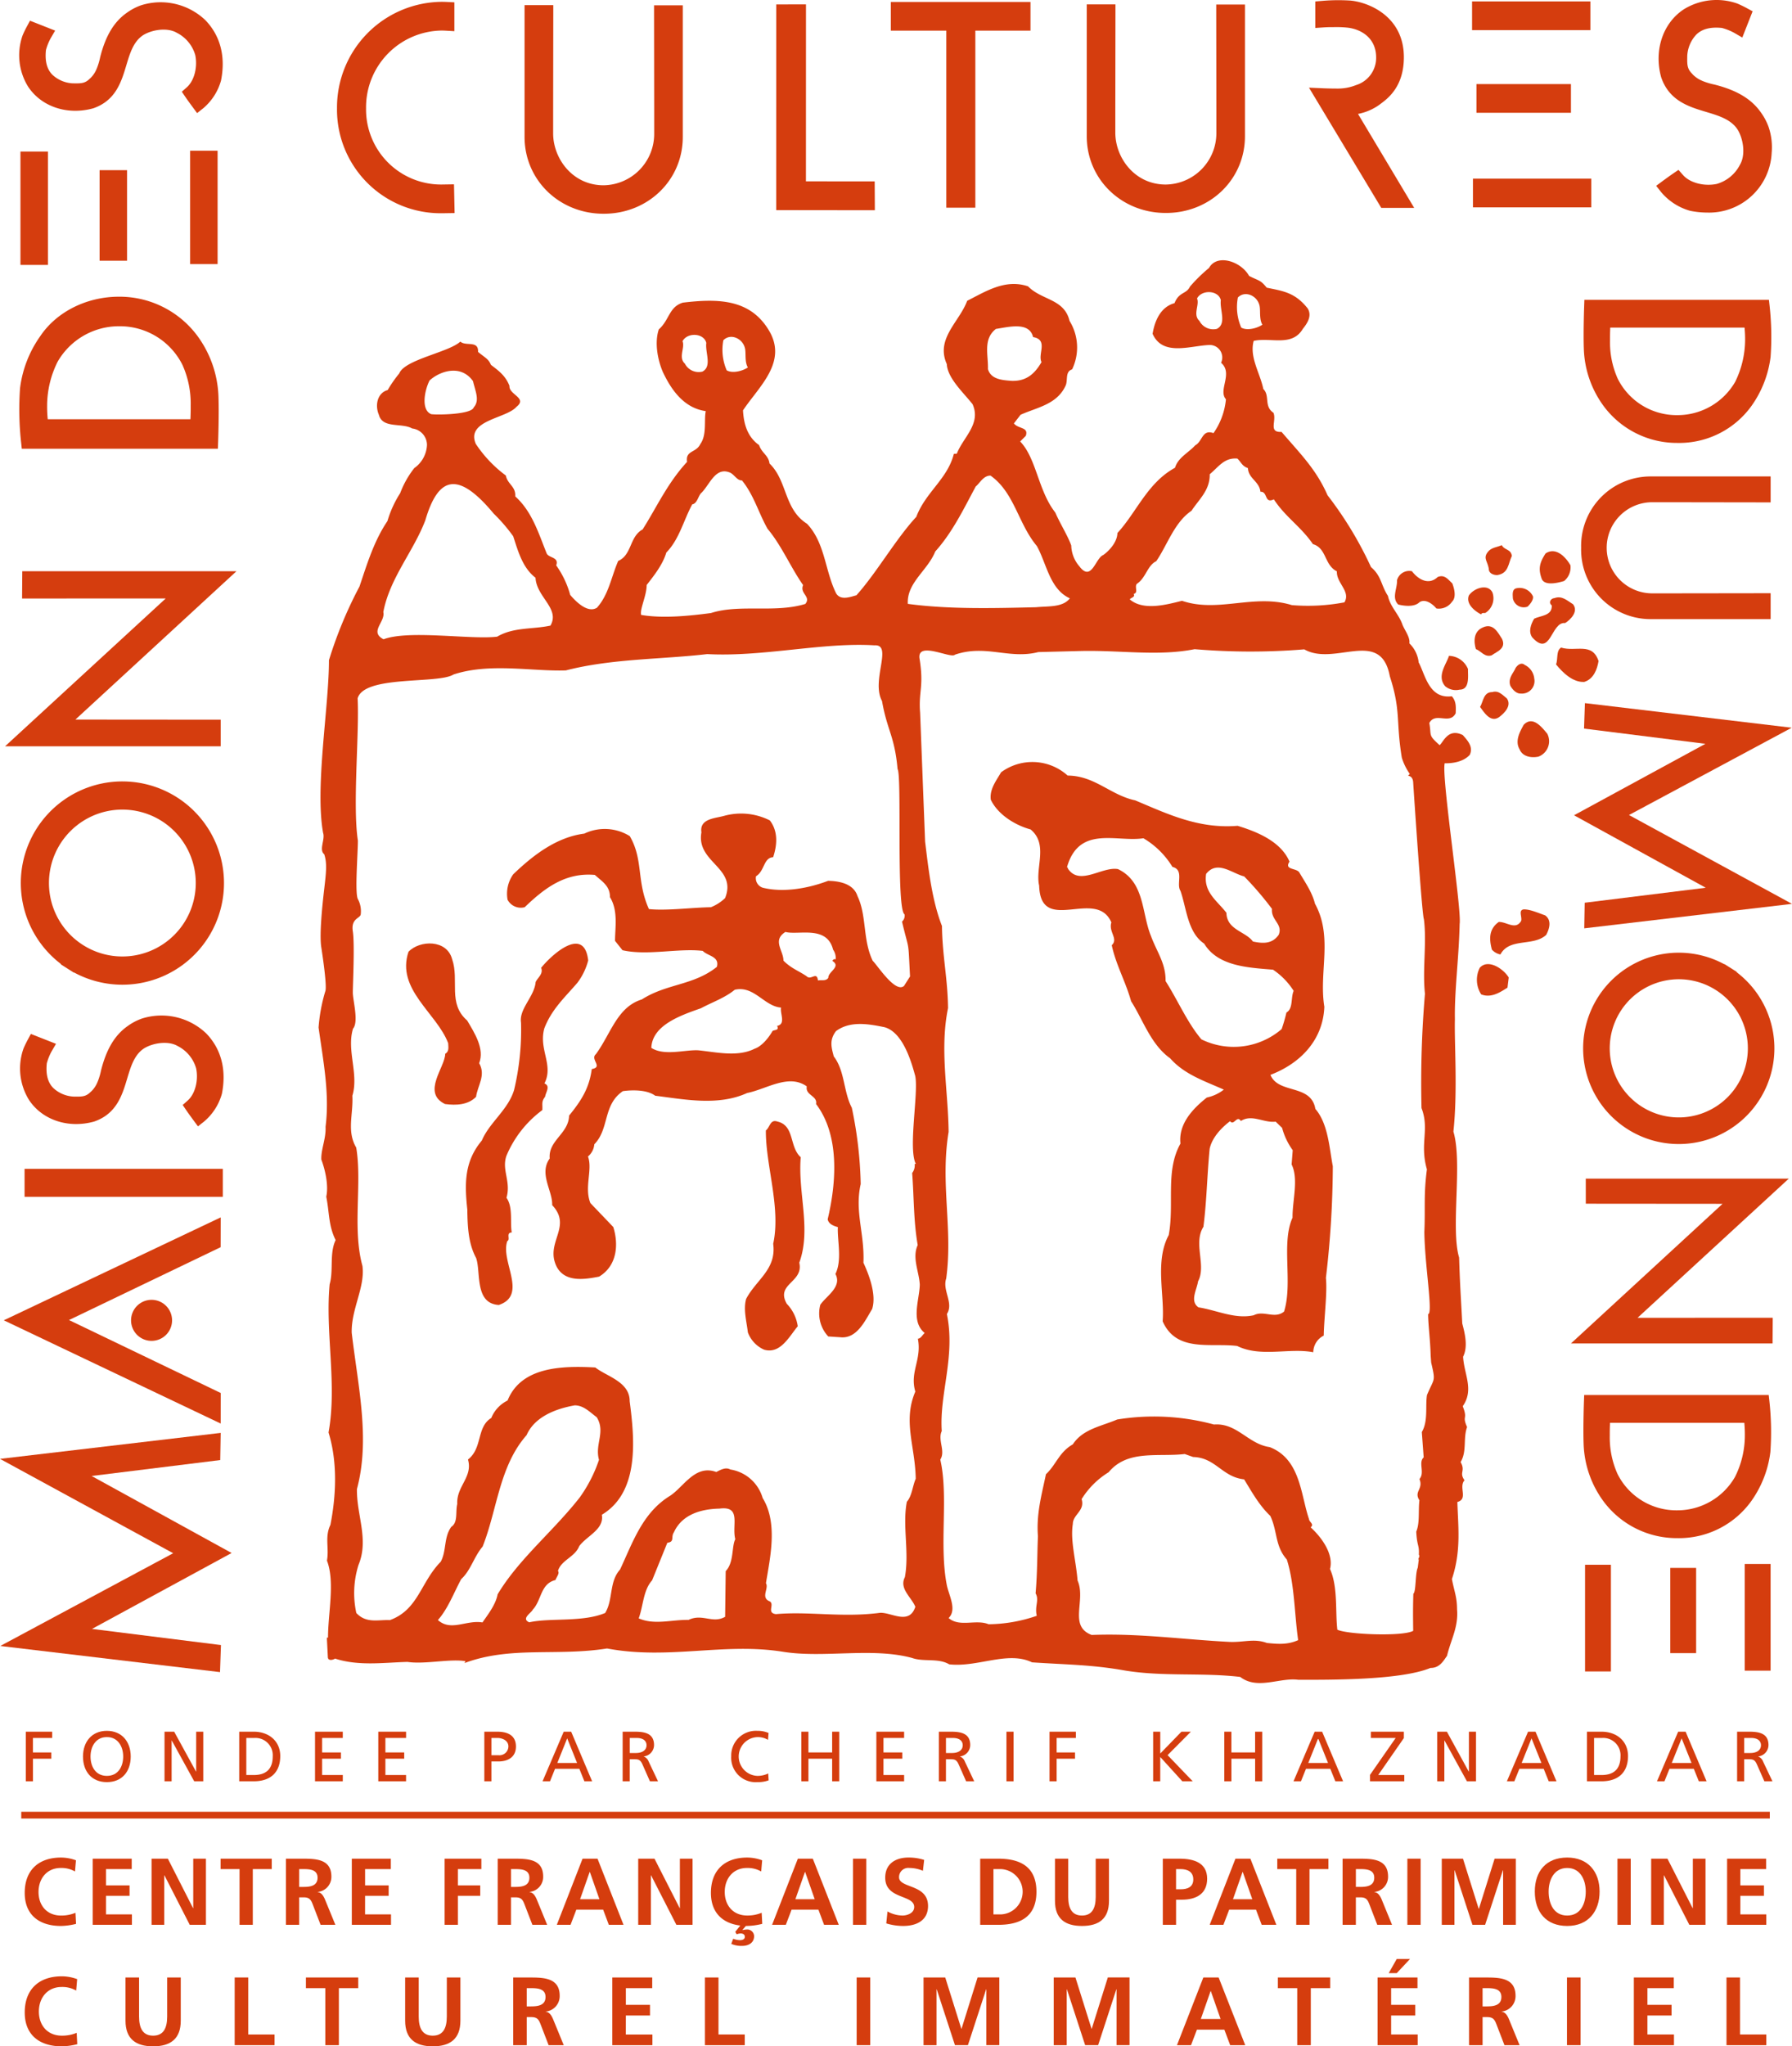 <svg xmlns="http://www.w3.org/2000/svg" width="357.333" height="407.855" viewBox="0 0 357.333 407.855">
  <g id="Groupe_1" data-name="Groupe 1" transform="translate(-104.667 -80.141)">
    <path id="Tracé_1" data-name="Tracé 1" d="M193.444,290.174c0,2.642-4.739,7.758-.032,10.014,2.242.3,4.6.176,6.184-1.436.3-2.241,2-4.278.621-6.708,1.1-2.839-.867-5.935-2.392-8.5-3.934-3.41-1.531-7.986-3-12.22-1.043-3.978-6.459-3.834-8.7-1.491-2.527,7.5,5.647,12.22,7.908,18.221C194.072,288.889,194.254,289.714,193.444,290.174Z" fill="#d53d0e"/>
    <path id="Tracé_2" data-name="Tracé 2" d="M197.853,321.233c.043,3.475.218,6.8,1.757,9.643.985,2.869-.359,9.059,4.524,9.359,5.876-1.978.235-8.774,1.7-12.744.679-.314-.364-1.651.884-1.716-.379-1.927.293-5.022-1.057-6.9.942-3.248-.985-5.511-.02-8.343a21.748,21.748,0,0,1,7.169-9.137c.074-1.256-.225-1.657.556-2.672.1-.839,1.139-2.145-.138-2.635,1.891-3.715-1.189-6.752-.02-10.985,1.468-3.832,4.126-6.2,6.615-9.108a12.814,12.814,0,0,0,2.133-4.423c-.787-7.052-7.292-1.148-9.38,1.465.481,1.226-.731,1.985-1.1,2.839-.263,2.934-3.337,5.321-2.914,8.08a51.514,51.514,0,0,1-1.383,13.423c-1.183,3.956-4.942,6.517-6.425,10.071C197.213,311.671,197.307,316.116,197.853,321.233Z" fill="#d53d0e"/>
    <path id="Tracé_3" data-name="Tracé 3" d="M257.03,349.144c3.248.942,5.008-2.627,6.71-4.663a8.016,8.016,0,0,0-2.182-4.475c-2.3-4.051,3.395-4.211,2.49-8.2,2.433-6.663-.31-13.89.29-21.014-2.335-2.1-1.167-6.336-4.685-7.125-1.416-.483-1.467,1.189-2.27,1.787-.053,6.957,3.033,15.417,1.462,22.592.685,5.11-3.381,7.131-5.4,10.992-.584,2.116.094,4.445.349,6.657A6.071,6.071,0,0,0,257.03,349.144Z" fill="#d53d0e"/>
    <path id="Tracé_4" data-name="Tracé 4" d="M404.133,188.8c-.924.4-2.1.465-2.765,1.327-1.111,1.358.1,2,.191,3.653.155.7,1,1.011,1.706.974,2.226-.353,2.127-2.238,2.872-3.813C405.945,189.53,404.661,189.833,404.133,188.8Z" fill="#d53d0e"/>
    <path id="Tracé_5" data-name="Tracé 5" d="M416.564,195.939a3.5,3.5,0,0,0,1.254-3.138c-.913-1.606-2.914-3.747-4.969-2.339-1.091,1.711-1.5,2.915-.806,4.887C412.483,196.98,415.169,196.366,416.564,195.939Z" fill="#d53d0e"/>
    <path id="Tracé_6" data-name="Tracé 6" d="M400.013,202.6c.1-.359.577-.266.813-.278a3.451,3.451,0,0,0,1.44-4.093c-.923-1.842-3.708-.87-4.7.6C396.944,200.4,398.557,201.851,400.013,202.6Z" fill="#d53d0e"/>
    <path id="Tracé_7" data-name="Tracé 7" d="M407.066,197.388c-.937.167-.757,1.339-.72,2.045a2.214,2.214,0,0,0,2.921,1.62c.676-.626,1.221-1.482,1.074-2.065A2.928,2.928,0,0,0,407.066,197.388Z" fill="#d53d0e"/>
    <path id="Tracé_8" data-name="Tracé 8" d="M402.1,210.763c1.023-.763,3-1.339,2.071-3.3-.768-1.141-1.7-3.219-3.782-2.283-1.966.812-1.855,2.933-1.426,4.328C400.043,209.925,400.7,211.191,402.1,210.763Z" fill="#d53d0e"/>
    <path id="Tracé_9" data-name="Tracé 9" d="M420.568,216.057c1.861-.57,2.587-2.5,2.855-4.167-1.266-3.833-4.583-1.769-7.467-2.681-1.029.645-.589,2.276-1.005,3.361C416.339,214.27,418.331,216.174,420.568,216.057Z" fill="#d53d0e"/>
    <path id="Tracé_10" data-name="Tracé 10" d="M392.848,216.919a3.3,3.3,0,0,0,2.872.677c2.127.006,1.617-2.921,1.675-4.1a4.219,4.219,0,0,0-3.8-2.637C393.09,212.535,391.088,214.885,392.848,216.919Z" fill="#d53d0e"/>
    <path id="Tracé_11" data-name="Tracé 11" d="M405.84,216.829c.391.688,1.148,1.594,2.089,1.545a2.5,2.5,0,0,0,2.68-2.976,3.378,3.378,0,0,0-1.915-2.736c-.62-.558-1.421-.044-1.855.688C406.529,214.193,405.288,215.322,405.84,216.829Z" fill="#d53d0e"/>
    <path id="Tracé_12" data-name="Tracé 12" d="M405.145,219.346c-.738-.552-1.624-1.687-2.9-1.265-1.774-.025-1.793,1.866-2.444,2.964.762,1.023,2.058,3.2,3.77,2.047C404.592,222.33,406.167,220.829,405.145,219.346Z" fill="#d53d0e"/>
    <path id="Tracé_13" data-name="Tracé 13" d="M405.267,276.989l.248-2.021c-1.035-1.718-4.1-3.8-5.774-1.942a5.334,5.334,0,0,0,.279,5.3C402.072,279.165,404.008,277.764,405.267,276.989Z" fill="#d53d0e"/>
    <path id="Tracé_14" data-name="Tracé 14" d="M449.628,272.981h-.006l-1.093-.693-.028.035a19.069,19.069,0,1,0,2.442,1.574l.041-.052Zm3.569,16.108a13.77,13.77,0,1,1-6.613-11.767,13.769,13.769,0,0,1,6.613,11.767Z" fill="#d53d0e"/>
    <path id="Tracé_15" data-name="Tracé 15" d="M420.877,315.058l.006,4.995,27.269.022-30.23,27.831h40.2l.037-5.12-26.956.008,30.153-27.734Z" fill="#d53d0e"/>
    <rect id="Rectangle_1" data-name="Rectangle 1" width="5.155" height="21.265" transform="translate(452.578 391.856)" fill="#d53d0e"/>
    <rect id="Rectangle_2" data-name="Rectangle 2" width="5.155" height="21.265" transform="translate(420.735 392.013)" fill="#d53d0e"/>
    <rect id="Rectangle_3" data-name="Rectangle 3" width="5.155" height="16.986" transform="translate(437.727 392.642)" fill="#d53d0e"/>
    <path id="Tracé_16" data-name="Tracé 16" d="M420.706,220.281l-.174,5.076,24.2,3.035-26.2,14.241L444.8,257.079l-24.137,2.987-.089,5.1L462,260.29l-32.507-17.706,32.452-17.4Z" fill="#d53d0e"/>
    <path id="Tracé_17" data-name="Tracé 17" d="M419.953,189.346a13.844,13.844,0,0,0,13.786,14.193h24v-5.162h-1.447s-16.926.024-17.87.024h-4.059a9.082,9.082,0,1,1,0-18.158h4.059c.944,0,17.87.025,17.87.025h1.447V175.1h-24a13.844,13.844,0,0,0-13.786,14.2Z" fill="#d53d0e"/>
    <path id="Tracé_18" data-name="Tracé 18" d="M439.179,168.422A17.756,17.756,0,0,0,453.955,161a21.378,21.378,0,0,0,3.776-9.734,56.469,56.469,0,0,0-.188-10.07l-.14-1.288H420.6l-.049,1.393c-.007.206-.176,5.071-.063,8.314a20.337,20.337,0,0,0,4.116,11.677,18.206,18.206,0,0,0,14.575,7.13Zm-13.421-22.986h26.775a22.945,22.945,0,0,1,.116,2.579,19.166,19.166,0,0,1-1.972,8.219,13.261,13.261,0,0,1-11.562,6.646,13.112,13.112,0,0,1-11.869-7.265A17.7,17.7,0,0,1,425.71,148C425.7,147.1,425.726,146.166,425.758,145.436Z" fill="#d53d0e"/>
    <path id="Tracé_19" data-name="Tracé 19" d="M457.5,359.476l-.14-1.288h-36.8l-.05,1.394c-.007.206-.175,5.07-.062,8.314a20.339,20.339,0,0,0,4.116,11.677,18.206,18.206,0,0,0,14.571,7.134,17.76,17.76,0,0,0,14.777-7.426,21.393,21.393,0,0,0,3.776-9.735A56.541,56.541,0,0,0,457.5,359.476Zm-4.9,6.824a18.474,18.474,0,0,1-1.971,8.217,13.261,13.261,0,0,1-11.561,6.647A13.114,13.114,0,0,1,427.2,373.9a17.726,17.726,0,0,1-1.536-7.614c-.011-.9.016-1.834.048-2.564h26.776A23.166,23.166,0,0,1,452.6,366.3Z" fill="#d53d0e"/>
    <path id="Tracé_20" data-name="Tracé 20" d="M148.679,357.779l-30.255-14.54,30.238-14.519.014-5.942L105.42,343.289l43.251,20.577Z" fill="#d53d0e"/>
    <path id="Tracé_21" data-name="Tracé 21" d="M148.54,413.412l.187-5.393L123.01,404.8l27.841-15.13-27.914-15.349,25.646-3.174.094-5.416-44.01,5.178L139.2,389.715,104.725,408.2Z" fill="#d53d0e"/>
    <path id="Tracé_22" data-name="Tracé 22" d="M148.674,223.583,119.7,223.56l32.118-29.57H109.111l-.041,5.441,28.641-.009-32.037,29.467h43Z" fill="#d53d0e"/>
    <path id="Tracé_23" data-name="Tracé 23" d="M145.791,286.114a12.936,12.936,0,0,0-12.857-2.955,11.228,11.228,0,0,0-2.831,1.5c-2.534,1.783-4.21,4.57-5.289,8.828a13.028,13.028,0,0,1-.687,2.289l-.03.058a5.331,5.331,0,0,1-1.189,1.791l-.161.14c-.935.94-1.673.967-3.266.938h-.107A6.407,6.407,0,0,1,115.3,297c-1.1-1.1-1.527-2.712-1.3-4.926a10.751,10.751,0,0,1,.934-2.343l.9-1.545-5.01-1.971-.647,1.2c-.019.035-.458.847-.813,1.686l-.044.116a11.9,11.9,0,0,0,1.164,10.206l.01.014c2.654,3.951,7.82,5.668,12.946,4.241,4.481-1.546,5.6-5.276,6.587-8.568.732-2.438,1.423-4.741,3.361-6.014,1.76-1.089,4.817-1.583,6.718-.463a7.194,7.194,0,0,1,3.669,4.436c.5,2.409-.2,5.106-1.669,6.41l-1.008.895.756,1.116c.4.59,1.346,1.871,1.346,1.871l.941,1.275,1.245-.981a11.173,11.173,0,0,0,3.531-5.517C149.861,293.368,148.787,289.217,145.791,286.114Z" fill="#d53d0e"/>
    <path id="Tracé_24" data-name="Tracé 24" d="M129.07,235.885a20.259,20.259,0,0,0-12.238,36.4l-.045.055,1.447.917.011.007L119.4,274l.03-.037a20.259,20.259,0,1,0,9.644-38.076Zm0,34.891a14.6,14.6,0,0,1-7.6-2.126l-.008-.005a14.637,14.637,0,1,1,7.608,2.131Z" fill="#d53d0e"/>
    <rect id="Rectangle_4" data-name="Rectangle 4" width="5.477" height="22.595" transform="translate(108.747 110.348)" fill="#d53d0e"/>
    <rect id="Rectangle_5" data-name="Rectangle 5" width="5.478" height="22.595" transform="translate(142.579 110.181)" fill="#d53d0e"/>
    <rect id="Rectangle_6" data-name="Rectangle 6" width="5.478" height="18.048" transform="translate(124.526 114.059)" fill="#d53d0e"/>
    <path id="Tracé_25" data-name="Tracé 25" d="M110.321,97.485c2.655,3.951,7.821,5.665,12.946,4.241,4.48-1.546,5.6-5.277,6.587-8.568.732-2.438,1.423-4.741,3.361-6.014,1.76-1.089,4.818-1.584,6.718-.462a7.194,7.194,0,0,1,3.669,4.434c.5,2.41-.2,5.107-1.67,6.412l-1.007.895.756,1.115c.4.59,1.347,1.871,1.347,1.871l.94,1.274,1.244-.98a11.166,11.166,0,0,0,3.531-5.517c.946-4.772-.128-8.923-3.125-12.025a12.927,12.927,0,0,0-12.856-2.955,11.24,11.24,0,0,0-2.831,1.5c-2.535,1.785-4.211,4.572-5.289,8.829a13.012,13.012,0,0,1-.687,2.289l-.026.051a5.338,5.338,0,0,1-1.194,1.8l-.16.141c-.934.938-1.675.963-3.265.937H119.2a6.412,6.412,0,0,1-4.074-1.7c-1.1-1.1-1.527-2.711-1.3-4.925a10.647,10.647,0,0,1,.934-2.342l.9-1.546-5.011-1.972-.647,1.2c-.018.034-.457.847-.813,1.686l-.043.115a11.9,11.9,0,0,0,1.164,10.207Z" fill="#d53d0e"/>
    <path id="Tracé_26" data-name="Tracé 26" d="M109.012,169.579h39.1l.053-1.482c.007-.218.187-5.387.067-8.832a21.617,21.617,0,0,0-4.373-12.408,19.344,19.344,0,0,0-15.482-7.58c-6.439,0-12.455,3.024-15.7,7.89a22.713,22.713,0,0,0-4.013,10.343,60.086,60.086,0,0,0,.2,10.7Zm5.05-8.62a19.647,19.647,0,0,1,2.1-8.73,14.089,14.089,0,0,1,12.285-7.064,13.93,13.93,0,0,1,12.61,7.721,18.819,18.819,0,0,1,1.634,8.089c.012.955-.017,1.949-.051,2.725H114.186a24.571,24.571,0,0,1-.124-2.741Z" fill="#d53d0e"/>
    <path id="Tracé_27" data-name="Tracé 27" d="M130.8,343.3a4.089,4.089,0,1,0,4.089-4.089A4.089,4.089,0,0,0,130.8,343.3Z" fill="#d53d0e"/>
    <rect id="Rectangle_7" data-name="Rectangle 7" width="39.527" height="5.578" transform="translate(109.567 313.1)" fill="#d53d0e"/>
    <path id="Tracé_28" data-name="Tracé 28" d="M293.367,121.539h5.789V86.249h10.995V80.53H282.3v5.719h11.065Z" fill="#d53d0e"/>
    <rect id="Rectangle_8" data-name="Rectangle 8" width="23.592" height="5.719" transform="translate(398.204 80.425)" fill="#d53d0e"/>
    <rect id="Rectangle_9" data-name="Rectangle 9" width="23.59" height="5.719" transform="translate(398.379 115.75)" fill="#d53d0e"/>
    <rect id="Rectangle_10" data-name="Rectangle 10" width="18.844" height="5.719" transform="translate(399.077 96.901)" fill="#d53d0e"/>
    <path id="Tracé_29" data-name="Tracé 29" d="M446.995,116.8c-2.518.524-5.331-.209-6.7-1.744l-.93-1.056-1.165.791c-.615.419-1.952,1.4-1.952,1.4l-1.331.983,1.024,1.3a11.669,11.669,0,0,0,5.761,3.687,17.469,17.469,0,0,0,3.4.348A12.489,12.489,0,0,0,457.946,110.6a12.626,12.626,0,0,0-.6-5.119,11.694,11.694,0,0,0-1.569-2.957c-1.862-2.646-4.772-4.4-9.219-5.523a13.565,13.565,0,0,1-2.389-.717l-.066-.034a5.568,5.568,0,0,1-1.865-1.239l-.147-.169c-.98-.974-1.008-1.748-.979-3.406v-.115a6.71,6.71,0,0,1,1.774-4.254c1.149-1.151,2.833-1.593,5.144-1.356a11.131,11.131,0,0,1,2.445.976l1.615.937,2.057-5.232-1.248-.676c-.035-.019-.884-.477-1.76-.848l-.121-.046a12.426,12.426,0,0,0-10.657,1.216l-.015.011c-4.124,2.771-5.916,8.165-4.428,13.516,1.614,4.679,5.51,5.848,8.946,6.879,2.546.763,4.951,1.485,6.28,3.508,1.138,1.838,1.653,5.031.483,7.014A7.518,7.518,0,0,1,446.995,116.8Z" fill="#d53d0e"/>
    <path id="Tracé_30" data-name="Tracé 30" d="M375.082,97.094a9.723,9.723,0,0,1-3.815.7c-1.42,0-2.587-.051-2.6-.051l-2.981-.129,14.414,23.96h6.561l-11.2-18.727a10.782,10.782,0,0,0,4.163-1.758l.27-.2c1.529-1.126,4.709-3.469,4.71-9.349,0-8.1-6.94-10.923-10.61-11.282a37.783,37.783,0,0,0-5.579.05l-1.468.124v5.281l1.709-.114c.016,0,.741-.049,1.464-.049h.5a21.691,21.691,0,0,1,2.732.1c2.64.279,5.723,2,5.723,5.946a5.674,5.674,0,0,1-3.988,5.5Z" fill="#d53d0e"/>
    <path id="Tracé_31" data-name="Tracé 31" d="M279.084,116.293l-13.71-.006.009-35.27-5.927.009-.008,40.994,19.668.024Z" fill="#d53d0e"/>
    <path id="Tracé_32" data-name="Tracé 32" d="M192.718,122.642c.213,0,.426,0,.852-.01l1.748-.028-.121-5.723-2.479.038A14.963,14.963,0,0,1,177.66,101.73a15.3,15.3,0,0,1,15.058-15.5q.428,0,.851.026l1.7.1v-5.75l-1.523-.076c-.34-.016-.681-.024-1.025-.024a21.065,21.065,0,0,0-20.855,21.224,20.661,20.661,0,0,0,20.852,20.912Z" fill="#d53d0e"/>
    <path id="Tracé_33" data-name="Tracé 33" d="M337.124,122.586h.046c8.831,0,15.747-6.717,15.747-15.292V81.047h-5.728v1.605s.027,18.393.027,19.44v4.5a10.232,10.232,0,0,1-10.1,10.329c-6.206,0-10.049-5.362-10.049-10.329v-4.5c0-1.047.027-19.475.027-19.475v-1.6h-5.726V107.3C321.379,115.869,328.3,122.586,337.124,122.586Z" fill="#d53d0e"/>
    <path id="Tracé_34" data-name="Tracé 34" d="M225.024,122.743h.047c8.829,0,15.746-6.717,15.746-15.293V81.2h-5.728v1.6s.027,18.393.027,19.439v4.5a10.232,10.232,0,0,1-10.1,10.329c-6.206,0-10.049-5.362-10.049-10.328v-4.5c0-1.046.027-19.474.027-19.474V81.161h-5.727V107.45C209.279,116.026,216.2,122.743,225.024,122.743Z" fill="#d53d0e"/>
    <path id="Tracé_35" data-name="Tracé 35" d="M168.193,284.94c.947,6.8,2.23,13.234,1.391,19.777.124,2.356-.944,4.539-.838,6.543.824,2.2,1.456,5.24.978,7.392.638,3.157.421,5.768,1.871,8.646-1.278,2.666-.392,6.046-1.193,8.8-.914,9.619,1.522,20.007-.223,29.551,1.853,6.046,1.492,12.682.375,18.412-1.173,2.425-.231,4.62-.691,7.126,1.643,4.285.2,10.505.214,15.348l-.235.012.2,3.889c.044.825,1.092.534,1.433.279,4.688,1.527,9.73.79,14.449.661,3.455.528,8.589-.687,11.573-.134l-.218.366c9.273-3.44,18.363-1.317,28.441-2.909,12.291,2.31,23.213-1.216,35.008.646,8.223,1.341,17.792-.933,25.822,1.246,2.289.825,5.2-.036,7.393,1.267,5.7.646,11.672-2.739,16.52-.394,6.878.467,11.839.443,18.519,1.629,7.627,1.254,15.379.376,22.989,1.276,3.446,2.656,7.919.058,11.608.573,6.735,0,20.433.071,26.331-2.365,1.775.025,2.532-1.314,3.3-2.418.776-3.231,2.3-5.735,2-9.264-.011-2.481-.533-3.46-1.023-6.034,1.89-5.652,1.223-10.524,1.087-15.361,2.214-.588.2-2.965,1.427-4.328-1.147-1.594.261-1.786-.78-3.622,1.3-2.2.463-4.7,1.289-6.983-1.072-2.425.224-1.37-.867-4.149,2.308-3.311.26-6.337.075-9.872.961-1.941.422-4.4-.167-6.611-.316-6.009-.462-7.717-.629-13.144-1.723-5.817.721-18.942-1.139-25.107.876-8.081.164-17.7.3-22.388-.107-5.683.792-12.117.945-19.015.44-2.859-3.667-29.374-2.977-32.01,1.655.032,3.764-.315,4.992-1.679.745-1.576-.383-2.816-1.388-3.945-2.928-1.451-3.848,1.369-4.62,2.015-2.357-2.122-1.582-1.748-2.055-4.419,1.235-2.284,4.044.436,5.261-1.944.049-1.3.112-2.369-.769-3.386-4.576.594-5.307-4.331-6.615-6.743a6.2,6.2,0,0,0-1.854-3.8c.174-1.191-.836-2.437-1.376-3.709-.7-2.089-2.43-3.535-2.9-5.755-1.414-2.171-1.27-3.951-3.373-5.731a73.673,73.673,0,0,0-8.666-14.316c-2.282-5.2-5.394-8.224-9.17-12.634-2.709.142-.941-2.2-1.618-3.814-1.958-1.315-.649-3.392-2.021-4.739-.637-3.156-2.812-6.351-1.919-9.587,3.386-.769,7.628,1.254,9.8-2.4.887-1.109,1.873-2.579.969-4.068-2.531-3.175-4.83-3.449-8.175-4.14-1.264-1.588-1.565-1.336-3.508-2.337-1.57-2.872-6.38-4.51-8-1.589a31.72,31.72,0,0,0-3.785,3.7c-.744,1.575-2.153.979-3.093,3.313-2.68.731-3.92,3.356-4.367,6.1,2.013,4.62,7.682,2.315,11.459,2.235a2.49,2.49,0,0,1,2.194,3.548c2.474,2.115-.658,5.469.972,7.274a14.083,14.083,0,0,1-2.482,6.747c-2.288-.825-2.158,1.649-3.652,2.436-1.34,1.489-3.418,2.425-4.021,4.465-5.513,3.007-7.685,8.91-11.487,13.008-.025,1.774-1.589,3.51-2.841,4.4-1.508.552-2.315,5.438-4.727,2.256a6.593,6.593,0,0,1-1.636-4.168c-.7-1.972-2.238-4.372-3.18-6.568-3.415-4.31-3.755-10.791-7.005-14.165l1.122-1.123c.615-1.8-1.487-1.34-2.374-2.475l1.328-1.723c3.231-1.47,7.337-2.039,9.025-5.909.416-1.085-.143-2.71,1.253-3.137a10.067,10.067,0,0,0-.507-9.663c-1.06-4.434-5.53-4.081-8.278-6.891-4.569-1.533-8.453,1.034-12.136,2.881-1.551,4.216-6.34,7.54-4.064,12.619.147,2.828,3.371,5.731,5.144,8,1.743,3.926-1.9,6.6-3.146,9.853l-.589.031c-1.272,5.029-5.627,7.621-7.495,12.563-4.136,4.47-7.921,11.167-11.941,15.631-1.165.3-3.132,1.109-4.037-.379-2.244-4.491-2.18-10.047-5.808-13.874-4.644-2.947-3.873-8.54-7.482-12.014-.2-1.644-1.525-2.047-2.083-3.672-2.332-1.65-3.057-4.211-3.2-6.921,3.176-4.775,9.063-9.691,5.064-16.1-3.744-6.066-10.014-6.209-17.059-5.368-2.791.855-2.655,3.448-4.8,5.333-.919,2.765-.144,6.269.8,8.465,1.73,3.69,4.278,7.219,8.562,7.822-.372,1.91.248,4.713-1.073,6.555-.851,1.817-3.008,1.221-2.649,3.565-3.915,4.222-6.136,9.183-8.865,13.462-2.643,1.438-2.1,5.072-4.87,6.281-1.371,3.144-1.893,6.716-4.237,9.32-1.83,1.159-4.2-1.2-5.333-2.556a18.584,18.584,0,0,0-2.79-5.88c.621-1.687-1.494-1.457-1.9-2.382-1.63-4.05-2.919-8.354-6.267-11.368.131-2.016-1.544-2.4-1.872-4.156a25.155,25.155,0,0,1-5.994-6.308c-2.02-4.738,6.108-5.041,8.111-7.391,2.271-1.773-1.543-2.4-1.4-4.18-.819-2.084-2.208-3.035-3.685-4.178-.537-1.233-1.1-1.361-2.577-2.583.112-2.369-2.419-1.055-3.535-2.059-2.251,2.126-11.1,3.575-12.18,6.349a25.445,25.445,0,0,0-2.308,3.311c-2.1.583-2.555,3.088-1.75,4.937.738,2.8,4.571,1.532,6.641,2.723a3.314,3.314,0,0,1,2.947,3.287,5.95,5.95,0,0,1-2.533,4.608,18.738,18.738,0,0,0-2.81,4.991A21.6,21.6,0,0,0,181.922,184c-2.742,4.042-4.144,8.842-5.578,13.053a83.924,83.924,0,0,0-6.082,14.672c.01,9.215-2.825,25.305-1.165,34.434.439,1.3-.888,3.355.222,4.242.59,1.77.39,3.575,0,6.918s-.983,9.046-.59,11.6,1.18,8.063.787,8.849A33.328,33.328,0,0,0,168.193,284.94Zm179.15-139.26a3.1,3.1,0,0,1-3.51-1.589c-1.366-1.228.068-3.194-.471-4.465.967-1.823,4.286-1.643,4.743.342-.254,1.9,1.2,4.665-.762,5.712ZM200.875,403.508c-3.219-.54-6.283,1.866-8.887-.479,2.01-2.232,3.251-5.606,4.653-8.161,1.916-1.754,2.488-4.383,4.268-6.486,2.922-7.36,3.3-16,8.761-22.2,1.582-3.628,5.75-5.264,9.614-5.939,1.774.025,2.9,1.266,4.378,2.37,1.81,2.977-.429,5.339.445,8.484a28.266,28.266,0,0,1-3.859,7.527c-5.316,6.778-12.121,12.215-16.358,19.29C203.524,399.943,201.973,401.915,200.875,403.508Zm48.5-10.222-.113,9.1c-2.525,1.432-4.528-.708-7.294.618-3.429-.056-6.8,1.065-9.941-.306.931-2.53.888-5.6,2.675-7.583l3.034-7.485c1.526-.2.651-1.1,1.309-2.078,1.588-3.509,5.31-4.65,9.086-4.729,4.459-.588,2.418,3.3,3.156,6.1-.753,1.458-.233,4.621-1.914,6.363ZM357.289,407.6c-2.53-.93-4.495-.119-7.335-.206-9.242-.461-18.172-1.765-27.6-1.389-4.7-1.762-1.072-6.915-2.813-10.841-.334-4.117-1.481-7.957-.946-11.293.019-1.892,2.461-2.61,1.749-4.936a16.485,16.485,0,0,1,5.391-5.363c3.777-4.57,9.886-3,15.169-3.631l1.677.594c4.5.119,5.77,3.978,10.168,4.456,1.549,2.519,2.987,5.161,5.226,7.288,1.462,3.114.9,5.979,3.291,8.689,1.556,4.881,1.523,11.027,2.26,16.069C361.444,407.97,359.546,407.833,357.289,407.6Zm-5.784-268.161c1.457-1.5,4-.328,4.347,1.781.167.936-.1,2.6.544,3.634-1.141.768-3.125,1.227-4.223.575a10.235,10.235,0,0,1-.668-5.993ZM330.718,198.5c1.055-.174.038-1.538.72-2.047,1.712-1.152,2.054-3.652,3.784-4.451,2.2-3.187,3.611-7.752,7.034-10.058,1.533-2.325,3.686-4.092,3.637-7.28,1.81-1.512,2.9-3.342,5.507-3.124.744.67.9,1.488,2.108,1.9.111,2.121,2.262,2.6,2.493,4.714,1.531-.081.718,2.443,2.678,1.513,2.312,3.542,5.364,5.391,7.794,8.926,2.758.8,2.225,4.137,4.773,5.421-.112,2.369,2.809,3.988,1.505,6.183a39,39,0,0,1-10.486.55c-7.565-2.321-14.686,1.6-21.9-.86-3.033.75-7.69,2.057-10.412-.281.213-.371,1.156-.421.765-1.109Zm-10.5,11.391c7.908-.178,15.417,1.083,22.667-.361a132.534,132.534,0,0,0,21.86.036c6.09,3.462,15.252-4.344,17.059,5.368,2.257,6.971,1.179,8.85,2.393,16.23a11.628,11.628,0,0,0,1.587,3.226l-.336.371c.714.082.981.658,1.017,1.365.032.59,1.738,26.4,2.134,27.21.6,4.694-.316,10.067.21,14.864a210.529,210.529,0,0,0-.687,22.785c1.643,4.286-.409,7.084,1.078,12.222-.677,5.116-.3,7.519-.512,12.493.085,6.707,1.775,16.3.749,16.36.037,2.461.43,5.052.509,8.243l.1,1.387c.917,3.969.639,2.989-.832,6.493-.36,2.145.273,5.184-1.031,7.379l.373,5.055c-1.13,1,.278,3.058-.838,4.3.817,2.084-1.174,2.425-.014,4.255-.249,2.021.108,4.54-.63,6.233.153,3,.631,2.593.516,4.635.366.217-.355,1.036-.008.9l-.209,1.654c-.535,1.179-.312,4.813-.882,5.2-.081,2.958-.065,4.437-.028,7.389-2.065,1.171-13.184.731-15.125-.231-.427-3.64.146-8.515-1.461-12.094.788-2.994-1.753-6.406-3.861-8.3.793-.633-.291-1.048-.323-1.637-1.673-4.875-1.69-11.963-7.842-14.358-4.284-.6-6.516-4.858-11.106-4.5a45.682,45.682,0,0,0-19.312-1c-3.119,1.346-6.871,1.9-8.838,4.954-2.754,1.562-3.33,4.073-5.359,5.952-.85,4.062-1.948,7.9-1.6,12.372-.162,3.671-.1,7.212-.467,11.367.781,1.377-.224,2.493.233,4.478a30.236,30.236,0,0,1-9.6,1.685c-2.536-1.049-5.755.656-7.982-1.236,1.688-1.625.126-4.378-.339-6.481-1.6-8.068.369-17.742-1.316-25.1,1.092-1.711-.557-3.87.293-5.687-.507-7.417,2.769-14.8,1.022-23.33,1.421-2.2-.954-4.676-.135-7.082,1.366-10-1.225-18.841.479-29.209-.08-8.267-1.808-16.447-.113-24.688-.081-6.022-1.134-10.339-1.213-16.36-2.045-5.21-2.744-11.79-3.363-16.838l-.993-25.672c-.346-4.354.81-5.135-.134-10.9-.356-3.4,6.3.205,7.076-.662,6.153-2.1,10.8.969,16.633-.518ZM303.257,145.7c2.461-.365,6.654-1.53,7.41,1.621,3.1.546.886,3.38,1.68,4.992-1.409,2.437-3.108,3.826-5.948,3.739-1.78-.144-4.149-.256-4.732-2.352C301.754,150.861,300.646,147.729,303.257,145.7Zm-12.09,44.351c3.462-3.844,5.7-8.569,8.065-12.947.793-.632,1.538-2.207,2.958-2.164,4.786,3.412,5.461,9.521,9.243,14.049,1.959,3.56,2.578,8.608,6.572,10.408-1.44,1.847-4.291,1.524-6.761,1.772-8.378.2-17.345.437-25.556-.669-.222-4.241,3.912-6.584,5.479-10.448ZM248.906,147.96c1.457-1.5,4-.328,4.347,1.78.167.937-.1,2.6.545,3.635-1.142.768-3.126,1.226-4.224.575a10.251,10.251,0,0,1-.668-5.99Zm-4.163,6.243a3.093,3.093,0,0,1-3.51-1.588c-1.363-1.228.069-3.193-.47-4.465.968-1.823,4.286-1.642,4.744.343-.254,1.907,1.193,4.663-.764,5.707Zm-11.122,42.528c1.439-1.847,3.213-4.067,3.914-6.467,2.581-2.617,3.444-6.443,5.169-9.6,1.053-.174,1.2-1.835,1.885-2.344,1.681-1.742,2.8-5.227,5.7-3.961.85.428,1.383,1.581,2.325,1.532,2.4,2.947,3.292,6.444,5.115,9.657,2.771,3.281,4.662,7.79,7.086,11.208-.738,1.693,1.655,2.276.433,3.758-6.047,1.853-13.116-.021-18.81,1.813-4.459.588-9.631,1.1-13.922.375-.3-1.166,1.1-3.839,1.1-5.966Zm-43.3-40.752c1.944-1.8,6.184-3.359,8.664.122.482,2.059,1.375,3.864.147,5.228-.4,1.439-7.3,1.531-8.487,1.356-2.053-.838-1.345-4.692-.325-6.706Zm-9.22,46.145c1.3-6.8,5.987-12.011,8.376-18.281,2.586-8.8,6.516-9.9,13.624-1.345a33.87,33.87,0,0,1,3.9,4.523c.985,3.02,1.865,6.282,4.451,8.273.2,3.889,4.928,6.122,2.981,9.533-3.505.774-7.312.265-10.637,2.211-5.283.632-17.549-1.4-22.647.518-2.915-1.5.409-3.448-.049-5.432Zm-6.169,96.4c1.31-4.322-1.183-9.036.127-13.358,1.18-1.377-.039-5.627-.039-7.2s.393-9.636,0-12.193,1.377-2.556,1.573-3.343a5.121,5.121,0,0,0-.59-3.146c-.59-1.377.028-9.043.028-11.6-1.078-7.033.313-21.393-.052-28.344,1.291-4.676,16.026-2.827,19.115-4.761,7.2-2.386,15.684-.586,22.406-.82,9.21-2.373,19.145-2.185,28.187-3.25,11.138.6,23.033-2.389,33.347-1.748,3.761-.237-.726,7.01,1.512,11.1,1.014,5.841,2.515,6.973,3.1,13.563.892,1.252-.3,28.1,1.4,28.958a1.588,1.588,0,0,1-.515,1.445c1.512,6.3,1.2,3.289,1.6,10.936l-1.2,1.883c-1.74,1.521-5.363-4.208-6.238-5-2.029-4.2-1.166-8.979-3.042-12.914-.831-2.6-3.911-2.993-5.86-3.03-3.818,1.452-8.775,2.407-13,1.377a1.989,1.989,0,0,1-1.372-2.293c1.752-1.065,1.476-3.693,3.417-3.795.84-2.547.98-5.2-.662-7.335a12.727,12.727,0,0,0-9.087-.914c-1.782.51-4.979.539-4.556,3.3-1.074,6.036,7.181,6.994,4.72,13.1a8.789,8.789,0,0,1-2.826,1.817c-3.751.057-8.861.743-12.357.37-2.517-5.57-1.071-9.818-3.822-14.541a9.451,9.451,0,0,0-9.066-.5c-5.525.707-10.205,4.29-14.177,8.114a6.706,6.706,0,0,0-1.125,5.066,2.988,2.988,0,0,0,3.416,1.489c3.971-3.824,8.118-6.961,13.987-6.435,1.459,1.315,3.036,2.2,3.014,4.431,1.671,2.694,1.013,6.066,1.012,8.709l1.489,1.869c4.927,1.132,11.241-.45,16,.134,1.029,1.059,3.394,1.074,2.809,3.191-4.672,3.722-9.978,3.3-14.957,6.486-4.927,1.51-6.177,6.86-9.163,10.911-1.2,1.036,1.525,2.562-.818,2.963-.5,3.781-2.038,6.226-4.521,9.277-.088,3.62-4.191,4.947-3.863,8.546-2.205,3.036.619,6.5.487,9.292,4.124,4.373-1.556,7.453.925,12.329,1.693,3.11,5.554,2.49,8.445,1.922,3.774-2.284,3.819-6.737,2.819-9.883l-4.561-4.767c-1.276-3.132.484-6.7-.487-9.293a3.518,3.518,0,0,0,1.264-2.43c3.037-3.08,1.673-7.876,5.7-10.591,1.519-.218,4.709-.385,6.446.914,5.6.681,12.488,2.127,18.328-.543,3.855-.758,8.279-3.911,11.891-1.319-.321,1.825,2.182,1.833,1.854,3.519,4.779,6.286,4.025,15.782,2.316,22.964.189.964,1.182,1.329,2.028,1.562-.139,2.65.9,6.49-.483,9.343,1.386,2.57-1.855,4.409-3.016,6.139a6.728,6.728,0,0,0,1.582,6.314l2.373.154c3.358.38,4.971-3.32,6.381-5.619.957-2.971-.794-7.19-1.736-9.227.25-5.854-1.786-10.2-.544-15.686a80.664,80.664,0,0,0-1.77-15.2c-1.7-3.248-1.356-7.3-3.6-10.242-.518-1.92-.867-3.292.432-5.029,2.811-2.094,6.461-1.452,9.694-.787,3.81,1.052,5.475,7.412,6.117,9.718.694,3.343-1.45,14.542.124,17.531l-.236.012a2.481,2.481,0,0,1-.5,1.8c.366,4.707.271,9.674,1.106,14.357-1.166,2.542.279,5.3.415,7.895-.076,3.076-1.862,7.3.977,9.637-.452.378-.768,1.1-1.358,1.135.811,4.211-1.663,6.585-.511,10.542-2.524,5.922-.02,10.871.083,17.364-.632,1.451-.762,3.467-1.768,4.583-.931,4.775.525,10.016-.394,15.026-1.179,2.307,1.272,3.951,2.083,5.917-1.223,3.727-4.788,1.078-7.027,1.2-7.628.99-14.077-.326-20.781.262-1.9-.255-.217-1.88-1.2-2.537-1.929-.726-.136-2.593-.781-3.622.8-5,2.446-11.943-.654-16.98a8,8,0,0,0-6.442-5.688c-.974-.54-2,.1-2.81.5-4.216-1.552-6.462,2.938-9.2,4.735-5.5,3.36-7.432,9.252-9.982,14.7-2.233,2.48-1.341,5.978-2.972,8.663-4.51,1.891-10.94.928-15.145,1.858-1.693-.739.49-1.917.7-2.518,1.793-1.866,1.5-5.16,4.535-5.909.205-.6.875-1.346.5-1.8.6-2.157,3.4-2.777,4.231-4.948,1.544-2.089,5.024-3.335,4.516-6.262,7.561-4.532,6.533-15.112,5.549-22.622.031-3.9-4.632-4.956-6.852-6.731-6.635-.36-14.778-.17-17.5,6.589a6.673,6.673,0,0,0-3.244,3.478c-2.978,1.81-1.7,6-4.647,8.279,1.01,3.491-2.321,5.32-2.136,8.855-.391,1.557.192,3.653-1.179,4.551-1.545,2.09-.931,4.776-2.116,6.965-4.038,4.11-4.461,9.568-10.142,11.638-2.369-.113-4.688.718-6.691-1.422a18.624,18.624,0,0,1,.442-9.593c2.1-5.073-.4-9.9-.319-15.108,2.669-9.946.234-20.335-1.041-31.138-.13-4.719,2.711-9.122,2.135-13.345-2.044-7.455-.033-16.422-1.235-23.566-1.937-3.31-.572-6.571-.77-10.342Zm94.9-23.485c-.519.722-1.373.35-2.059.525-.241-1.934-1.387.072-2.27-.855-1.73-1.161-3-1.511-4.613-3.1.037-1.949-2.3-4.052.4-5.723,2.54.7,8.27-1.407,9.5,3.535a2.9,2.9,0,0,1,.517,1.92c-.422-.117-.547.167-.678.313,1.871,1.164-.86,2.146-.794,3.39Zm-11.127,10.6c-.635,1.146-2.066,3.029-3.57,3.525-3.387,1.707-7.613.677-11.249.312-2.649-.14-6.751,1.187-9.342-.484.183-4.46,5.643-6.416,9.877-7.889,2.3-1.233,4.76-2.057,6.76-3.692,3.847-.9,5.875,3.308,9.225,3.549-.211,1.263,1.008,3.285-.781,3.657.475.95-.515.724-.917,1.023Z" fill="#d53d0e"/>
    <path id="Tracé_36" data-name="Tracé 36" d="M304.287,234.068c-.857,1.531-2.34,3.324-2.051,5.466,1.441,3.005,4.888,5.092,7.933,5.923,3.586,2.968.89,7.561,1.71,11.208.3,9.97,11.37.306,14.4,7.325-.6,1.9,1.446,3.258.079,4.544.826,3.9,2.778,7.275,3.857,11.171,2.337,3.621,3.939,8.645,7.775,11.355,2.834,3.234,6.9,4.552,10.715,6.253a8.321,8.321,0,0,1-3.382,1.575c-2.614,2.066-5.718,5.15-5.269,9.183-3.062,5.483-1.181,11.891-2.333,18.224-2.813,5.226-.8,11.883-1.216,17.194,2.762,6.266,9.545,4.253,14.86,4.918,4.712,2.317,10.361.325,15.174,1.25a3.763,3.763,0,0,1,2.089-3.319c.065-3.537.734-8.6.431-11.5a194.749,194.749,0,0,0,1.379-22.248c-.692-3.524-.9-8.445-3.482-11.43-.846-5.036-7.374-2.9-8.958-6.789,5.9-2.249,10.487-6.876,10.749-13.572-1.131-6.926,1.778-13.921-1.874-20.55-.545-2.264-1.968-4.259-3.14-6.259-.646-.873-3.038-.452-1.931-2.113-1.711-4.01-6.417-5.949-10.352-7.143-7.817.642-14.059-2.406-20.418-5.073-4.943-1.05-8.042-4.911-13.471-4.942a10.511,10.511,0,0,0-13.274-.651ZM359.043,303.7l1.283,1.241a13.46,13.46,0,0,0,2.115,4.447l-.22,2.843c1.44,2.879.128,7.321.185,10.6-2.31,5.091.1,13-1.692,18.717-1.868,1.548-4.047-.308-6.05.737-3.772.824-7.341-1.008-11.013-1.575-1.789-1.232-.314-3.531-.09-5.176,1.712-3.186-1.016-7.559,1.073-10.878.667-5.189.709-9.988,1.244-15.553.467-2.155,2.2-4.079,4.071-5.5.776,1,1.367-1.286,2.146-.037C354.343,302.139,356.648,303.993,359.043,303.7Zm-13.869-49.383c2.224-2.817,5.176-.09,7.585.5a65.193,65.193,0,0,1,5.543,6.469c-.213,2.277,2.2,2.992,1.353,5.154-1.232,1.789-3,1.82-5.154,1.353-1.425-2-5.217-2.308-5.278-5.717-1.808-2.37-4.616-4.088-4.049-7.76Zm-12.5-7.1a16.694,16.694,0,0,1,5.782,5.707c2.41.589.691,3.4,1.6,4.771,1.2,3.388,1.408,8.309,4.73,10.524,2.729,4.5,8.668,4.773,13.727,5.19a14.414,14.414,0,0,1,4.115,4.221c-.608,1.4-.065,3.537-1.441,4.318a32.069,32.069,0,0,1-.952,3.3,14.645,14.645,0,0,1-16,2.048c-2.837-3.361-4.682-7.748-7.149-11.619.065-3.537-1.741-5.778-2.935-9.041-1.847-4.513-1.2-10.712-6.546-13.27-3.166-.576-7.643,3.417-9.976-.079-.086-.393-.212-.27-.212-.27,2.4-8.5,9.971-4.957,15.258-5.806Z" fill="#d53d0e"/>
    <path id="Tracé_37" data-name="Tracé 37" d="M383.234,195.8c.086,1.649-1.118,3.485.253,4.831,1.2.292,3.218.54,4.229-.458,1.142-.769,2.617.335,3.374,1.241a3.181,3.181,0,0,0,3.12-1.345c.9-.875.453-2.623.044-3.665-.869-.782-1.513-1.811-2.9-1.266-1.687,1.625-3.744.669-5.14-1.148A2.526,2.526,0,0,0,383.234,195.8Z" fill="#d53d0e"/>
    <path id="Tracé_38" data-name="Tracé 38" d="M411.424,230.951a3.272,3.272,0,0,0,1.769-4.583c-1.135-1.358-2.908-3.628-4.7-1.762-.646,1.216-1.843,3.169-.807,4.887C408.231,230.882,409.9,231.267,411.424,230.951Z" fill="#d53d0e"/>
    <path id="Tracé_39" data-name="Tracé 39" d="M410.177,207.149c3.763,4.175,3.733-3.149,6.586-2.827,1.031-.644,2.718-2.268,1.577-3.745-1.223-.763-2.221-1.774-3.727-1.222-.707.037-1.253.892-.516,1.444.112,2.122-2.257,2.009-3.522,2.667C409.924,204.563,409.407,206.008,410.177,207.149Z" fill="#d53d0e"/>
    <path id="Tracé_40" data-name="Tracé 40" d="M403.856,270.376c1.83-3.4,6.537-1.525,9.129-3.9.645-1.215,1.148-2.9-.2-3.889-1.443-.515-3.137-1.253-4.315-1.191-1.055.173-.28,1.432-.472,2.269-1.08,1.948-2.947.155-4.478.235-1.935,1.4-1.954,3.293-1.365,5.507a3.094,3.094,0,0,0,1.7.969Z" fill="#d53d0e"/>
    <path id="Tracé_41" data-name="Tracé 41" d="M362.6,435.169h1.486l1.005-2.493h4.843l1.006,2.493h1.543l-4.177-9.884H366.82Zm6.881-3.654h-3.936l1.968-4.9Z" fill="#d53d0e"/>
    <path id="Tracé_42" data-name="Tracé 42" d="M356.357,435.169v-9.884h-1.416v4.134h-4.729v-4.134H348.8v9.884h1.416v-4.5h4.729v4.5Z" fill="#d53d0e"/>
    <path id="Tracé_43" data-name="Tracé 43" d="M407.641,432.676h4.842l1.005,2.493h1.544l-4.177-9.884h-1.487l-4.219,9.884h1.486Zm2.421-6.06,1.968,4.9h-3.936Z" fill="#d53d0e"/>
    <path id="Tracé_44" data-name="Tracé 44" d="M397.574,433.242h-.029l-4.361-7.957h-1.925v9.884h1.417V427.04h.028l4.474,8.128h1.813v-9.884h-1.416Z" fill="#d53d0e"/>
    <path id="Tracé_45" data-name="Tracé 45" d="M377.85,435.169h6.839v-1.247h-5.2l5.112-7.362v-1.274H378.02v1.246h4.956l-5.125,7.362Z" fill="#d53d0e"/>
    <path id="Tracé_46" data-name="Tracé 46" d="M334.609,425.285v9.884h1.416v-4.843l4.4,4.843H342.5l-5.012-5.211,4.644-4.673h-1.883l-4.218,4.347v-4.347Z" fill="#d53d0e"/>
    <rect id="Rectangle_11" data-name="Rectangle 11" width="2.644" height="13.183" transform="translate(427.195 450.594)" fill="#d53d0e"/>
    <path id="Tracé_47" data-name="Tracé 47" d="M345.377,454.58c0-3.154-2.626-3.986-5.5-3.986h-3.342v13.183h2.644v-5.005H340.3C343.129,458.772,345.377,457.657,345.377,454.58Zm-6.2,2.115v-4.023h.925c1.36,0,2.512.529,2.512,2.059s-1.19,1.964-2.512,1.964Z" fill="#d53d0e"/>
    <path id="Tracé_48" data-name="Tracé 48" d="M247.937,474.273h-2.706v13.49h7.943v-2.126h-5.237Z" fill="#d53d0e"/>
    <path id="Tracé_49" data-name="Tracé 49" d="M380.134,458.621c-.264-.586-.68-1.3-1.4-1.36v-.038a3.016,3.016,0,0,0,2.72-3.059c0-3.664-3.38-3.57-6.213-3.57h-2.852v13.183h2.644V458.3h.849c1.115,0,1.455.378,1.832,1.36l1.587,4.117h2.947Zm-4.23-2.4h-.869V452.67h.869c1.322,0,2.794.132,2.794,1.719,0,1.645-1.491,1.834-2.8,1.834Z" fill="#d53d0e"/>
    <path id="Tracé_50" data-name="Tracé 50" d="M315.035,450.594v8.424c0,3.532,2,4.986,5.382,4.986s5.383-1.454,5.383-4.986v-8.424h-2.644v7.612c0,2.247-.717,3.721-2.739,3.721s-2.738-1.474-2.738-3.721v-7.612Z" fill="#d53d0e"/>
    <path id="Tracé_51" data-name="Tracé 51" d="M359.476,476.4h3.865v11.364h2.706V476.4h3.865v-2.126H359.476Z" fill="#d53d0e"/>
    <path id="Tracé_52" data-name="Tracé 52" d="M351.02,450.594l-5.137,13.183h2.738l1.152-3.022h5.345l1.133,3.022h2.928L354,450.594Zm-.491,8.084,1.907-5.439h.038l1.907,5.439Z" fill="#d53d0e"/>
    <path id="Tracé_53" data-name="Tracé 53" d="M365.786,463.777V452.672h3.777v-2.078h-10.2v2.078h3.777v11.106Z" fill="#d53d0e"/>
    <path id="Tracé_54" data-name="Tracé 54" d="M344.617,474.273l-5.256,13.49h2.8l1.179-3.091h5.47l1.159,3.091h3l-5.3-13.49Zm-.5,8.273,1.952-5.567h.038l1.952,5.567Z" fill="#d53d0e"/>
    <path id="Tracé_55" data-name="Tracé 55" d="M263.762,450.594l-5.137,13.183h2.738l1.152-3.022h5.345l1.133,3.022h2.928l-5.175-13.183Zm-.491,8.084,1.907-5.439h.038l1.908,5.439Z" fill="#d53d0e"/>
    <path id="Tracé_56" data-name="Tracé 56" d="M253.663,464a13.364,13.364,0,0,0,3-.416l-.114-2.21a7.334,7.334,0,0,1-2.889.549c-2.814,0-4.476-2.021-4.476-4.7,0-2.7,1.7-4.777,4.42-4.777a5.435,5.435,0,0,1,2.851.7l.189-2.228a8.7,8.7,0,0,0-2.984-.548c-4.476,0-7.233,2.531-7.233,7.044,0,3.959,2.341,6.081,5.854,6.508l-1,1.255.283.491a2.445,2.445,0,0,1,.794-.17c.434,0,.83.188.83.68,0,.51-.528.66-1,.66a4.146,4.146,0,0,1-1.322-.283l-.378,1.021a4.96,4.96,0,0,0,2.191.4c1.114,0,2.361-.51,2.361-1.964a1.368,1.368,0,0,0-1.512-1.3,4.678,4.678,0,0,0-.774.113l-.037-.036L253.4,464Z" fill="#d53d0e"/>
    <rect id="Rectangle_12" data-name="Rectangle 12" width="2.706" height="13.49" transform="translate(275.488 474.273)" fill="#d53d0e"/>
    <path id="Tracé_57" data-name="Tracé 57" d="M303.728,450.594h-3.607v13.183h3.607c4.042,0,7.612-1.36,7.612-6.591S307.77,450.594,303.728,450.594Zm.51,11.106h-1.473v-9.028h1.473a4.517,4.517,0,0,1,0,9.028Z" fill="#d53d0e"/>
    <rect id="Rectangle_13" data-name="Rectangle 13" width="2.644" height="13.183" transform="translate(274.766 450.594)" fill="#d53d0e"/>
    <path id="Tracé_58" data-name="Tracé 58" d="M296.4,484.5h-.039l-3.208-10.224h-4.329v13.49h2.59v-11.1l.039-.039,3.633,11.132h2.59l3.633-11.132h.039v11.132h2.589v-13.49H299.6Z" fill="#d53d0e"/>
    <path id="Tracé_59" data-name="Tracé 59" d="M289.722,460.018c0-4.418-5.78-3.455-5.78-5.74a1.835,1.835,0,0,1,2.078-1.832,6.846,6.846,0,0,1,2.682.565l.246-2.172a9.988,9.988,0,0,0-3.155-.471c-2.323,0-4.608,1.076-4.608,4.023,0,4.362,5.78,3.324,5.78,5.836,0,1.189-1.342,1.7-2.343,1.7a6.37,6.37,0,0,1-2.984-.813l-.245,2.38a11.617,11.617,0,0,0,3.38.51C287.436,464,289.722,462.908,289.722,460.018Z" fill="#d53d0e"/>
    <path id="Tracé_60" data-name="Tracé 60" d="M322.363,484.5h-.039l-3.208-10.224h-4.328v13.49h2.589v-11.1l.039-.039,3.633,11.132h2.591l3.633-11.132h.039v11.132H329.9v-13.49h-4.328Z" fill="#d53d0e"/>
    <rect id="Rectangle_14" data-name="Rectangle 14" width="348.668" height="1.338" transform="translate(108.907 441.251)" fill="#d53d0e"/>
    <path id="Tracé_61" data-name="Tracé 61" d="M451.7,458h4.7v-2.08h-4.7v-3.248h5.138v-2.078h-7.781v13.183h7.818V461.7H451.7Z" fill="#d53d0e"/>
    <path id="Tracé_62" data-name="Tracé 62" d="M451.638,474.273h-2.7v13.49h7.942v-2.126h-5.238Z" fill="#d53d0e"/>
    <path id="Tracé_63" data-name="Tracé 63" d="M442.226,460.453h-.038l-5.024-9.859h-3.248v13.183h2.531v-9.859h.038l5.042,9.859h3.23V450.594h-2.53Z" fill="#d53d0e"/>
    <path id="Tracé_64" data-name="Tracé 64" d="M319.2,426.531v-1.246h-5.252v9.884h1.416v-4.5h3.667v-1.247h-3.667v-2.888Z" fill="#d53d0e"/>
    <path id="Tracé_65" data-name="Tracé 65" d="M455.271,430.24v-.027a2.3,2.3,0,0,0,2.039-2.252c0-2.365-1.883-2.676-3.837-2.676h-2.421v9.884h1.416v-4.39h.849c.75,0,1.218,0,1.657.963l1.514,3.427H458.1l-1.869-3.938a1.668,1.668,0,0,0-.96-.991Zm-1.6-.707h-1.2v-3h1.358c1.3,0,1.983.566,1.983,1.458C455.809,428.938,455.017,429.533,453.671,429.533Z" fill="#d53d0e"/>
    <path id="Tracé_66" data-name="Tracé 66" d="M429.3,430.141c0-3.044-2.336-4.856-5.267-4.856h-2.918v9.884h2.918C427.293,435.169,429.3,433.454,429.3,430.141Zm-6.769,3.781v-7.391h1.657A3.448,3.448,0,0,1,427.8,430.2c0,2.547-1.345,3.723-3.78,3.723Z" fill="#d53d0e"/>
    <path id="Tracé_67" data-name="Tracé 67" d="M400.807,463.777l3.55-10.879h.038v10.879h2.53V450.594H402.7l-3.135,9.991h-.038l-3.135-9.991h-4.23v13.183h2.53v-10.84l.038-.038,3.55,10.879Z" fill="#d53d0e"/>
    <path id="Tracé_68" data-name="Tracé 68" d="M385.832,470.583h-2.648l-1.6,2.822h1.6Z" fill="#d53d0e"/>
    <rect id="Rectangle_15" data-name="Rectangle 15" width="2.644" height="13.183" transform="translate(385.303 450.594)" fill="#d53d0e"/>
    <path id="Tracé_69" data-name="Tracé 69" d="M382.064,481.849h4.813v-2.125h-4.813V476.4h5.256v-2.126h-7.961v13.49h8v-2.126h-5.294Z" fill="#d53d0e"/>
    <rect id="Rectangle_16" data-name="Rectangle 16" width="2.707" height="13.49" transform="translate(417.129 474.273)" fill="#d53d0e"/>
    <path id="Tracé_70" data-name="Tracé 70" d="M404.09,481.1v-.038a3.085,3.085,0,0,0,2.783-3.131c0-3.749-3.457-3.653-6.358-3.653H397.6v13.49h2.7v-5.6h.87c1.139,0,1.488.387,1.875,1.391l1.622,4.213h3.016l-2.165-5.276C405.25,481.888,404.826,481.153,404.09,481.1Zm-2.9-1.062h-.89V476.4h.889c1.353,0,2.86.136,2.86,1.759,0,1.681-1.523,1.874-2.857,1.874Z" fill="#d53d0e"/>
    <path id="Tracé_71" data-name="Tracé 71" d="M417.173,450.368c-4.194,0-6.46,2.738-6.46,6.78s2.229,6.856,6.46,6.856c4.173,0,6.459-2.871,6.459-6.856S421.309,450.368,417.173,450.368Zm0,11.559c-2.7,0-3.7-2.4-3.7-4.779,0-2.323,1.078-4.7,3.7-4.7s3.7,2.379,3.7,4.7C420.875,459.528,419.874,461.927,417.173,461.927Z" fill="#d53d0e"/>
    <path id="Tracé_72" data-name="Tracé 72" d="M433.168,481.849h4.813v-2.125h-4.813V476.4h5.256v-2.126h-7.961v13.49h8v-2.126h-5.294Z" fill="#d53d0e"/>
    <path id="Tracé_73" data-name="Tracé 73" d="M436.566,435.169l1.006-2.493h4.843l1.005,2.493h1.543l-4.176-9.884H439.3l-4.22,9.884Zm3.427-8.553,1.968,4.9h-3.936Z" fill="#d53d0e"/>
    <path id="Tracé_74" data-name="Tracé 74" d="M240.241,460.453H240.2l-5.024-9.859h-3.248v13.183h2.53v-9.859h.038l5.043,9.859h3.229V450.594h-2.53Z" fill="#d53d0e"/>
    <path id="Tracé_75" data-name="Tracé 75" d="M117,485.87c-2.879,0-4.58-2.069-4.58-4.813,0-2.763,1.739-4.889,4.522-4.889a5.556,5.556,0,0,1,2.918.715l.193-2.281a8.894,8.894,0,0,0-3.053-.56c-4.58,0-7.4,2.589-7.4,7.208,0,4.562,3.034,6.746,7.4,6.746a13.7,13.7,0,0,0,3.073-.426l-.116-2.262a7.52,7.52,0,0,1-2.957.562Z" fill="#d53d0e"/>
    <path id="Tracé_76" data-name="Tracé 76" d="M185.641,426.531v-1.246H180.1v9.884h5.537v-1.247h-4.121v-3.256h3.752v-1.247h-3.752v-2.888Z" fill="#d53d0e"/>
    <path id="Tracé_77" data-name="Tracé 77" d="M160.551,430.141c0-3.044-2.336-4.856-5.267-4.856h-2.917v9.884h2.917C158.541,435.169,160.551,433.454,160.551,430.141Zm-6.768,3.781v-7.391h1.657a3.448,3.448,0,0,1,3.611,3.668c0,2.547-1.345,3.723-3.781,3.723Z" fill="#d53d0e"/>
    <path id="Tracé_78" data-name="Tracé 78" d="M115.073,426.531v-1.246H109.82v9.884h1.416v-4.5H114.9v-1.247h-3.668v-2.888Z" fill="#d53d0e"/>
    <path id="Tracé_79" data-name="Tracé 79" d="M121.217,430.227c0,3,1.742,5.111,4.758,5.111s4.758-2.11,4.758-5.111c0-2.931-1.756-5.112-4.758-5.112S121.217,427.3,121.217,430.227Zm8.015,0c0,1.968-.977,3.865-3.257,3.865s-3.256-1.9-3.256-3.865c0-2.011,1.075-3.88,3.256-3.866,2.181-.014,3.257,1.855,3.257,3.866Z" fill="#d53d0e"/>
    <path id="Tracé_80" data-name="Tracé 80" d="M143.759,433.242l-4.361-7.957h-1.925v9.884h1.416V427.04h.028l4.475,8.128H145.2v-9.884h-1.416v7.957Z" fill="#d53d0e"/>
    <path id="Tracé_81" data-name="Tracé 81" d="M173.025,433.922H168.9v-3.256h3.752v-1.247H168.9v-2.888h4.12v-1.246h-5.536v9.884h5.536Z" fill="#d53d0e"/>
    <path id="Tracé_82" data-name="Tracé 82" d="M298.135,427.961c0-2.365-1.883-2.676-3.837-2.676h-2.421v9.884h1.416v-4.39h.849c.75,0,1.217,0,1.657.963l1.514,3.427h1.615l-1.869-3.938a1.66,1.66,0,0,0-.964-.991v-.027A2.3,2.3,0,0,0,298.135,427.961Zm-3.639,1.572h-1.2v-3h1.359c1.3,0,1.983.566,1.983,1.458,0,.947-.8,1.542-2.138,1.542Z" fill="#d53d0e"/>
    <rect id="Rectangle_17" data-name="Rectangle 17" width="1.416" height="9.884" transform="translate(305.356 425.285)" fill="#d53d0e"/>
    <path id="Tracé_83" data-name="Tracé 83" d="M284.953,426.531v-1.246h-5.537v9.884h5.537v-1.247h-4.121v-3.256h3.753v-1.247h-3.753v-2.888Z" fill="#d53d0e"/>
    <path id="Tracé_84" data-name="Tracé 84" d="M235.085,427.961c0-2.365-1.884-2.676-3.838-2.676h-2.421v9.884h1.416v-4.39h.85c.75,0,1.218,0,1.657.963l1.514,3.427h1.615l-1.869-3.938a1.664,1.664,0,0,0-.963-.991v-.027a2.3,2.3,0,0,0,2.039-2.252Zm-3.639,1.572h-1.2v-3h1.36c1.3,0,1.982.566,1.982,1.458,0,.947-.8,1.542-2.142,1.542Z" fill="#d53d0e"/>
    <path id="Tracé_85" data-name="Tracé 85" d="M212.855,435.169h1.487l1.005-2.493h4.842l1.006,2.493h1.543l-4.177-9.884h-1.487Zm6.882-3.654H215.8l1.968-4.9Z" fill="#d53d0e"/>
    <path id="Tracé_86" data-name="Tracé 86" d="M272.011,435.169v-9.884H270.6v4.134h-4.729v-4.134h-1.416v9.884h1.416v-4.5H270.6v4.5Z" fill="#d53d0e"/>
    <path id="Tracé_87" data-name="Tracé 87" d="M255.771,426.361a3.975,3.975,0,0,1,2.039.552l.113-1.373a5.46,5.46,0,0,0-2.223-.425,4.926,4.926,0,0,0-5.225,5.069,4.869,4.869,0,0,0,5.211,5.154,6.164,6.164,0,0,0,2.251-.355l-.084-1.372a4.879,4.879,0,0,1-2.153.481,3.867,3.867,0,0,1,.071-7.731Z" fill="#d53d0e"/>
    <path id="Tracé_88" data-name="Tracé 88" d="M201.244,425.285v9.884h1.416v-3.952h1.388c1.784,0,3.5-.777,3.5-2.973,0-2.251-1.686-2.959-3.71-2.959Zm4.8,2.945a1.779,1.779,0,0,1-1.983,1.742h-1.4v-3.441h1.2c.881,0,2.184.453,2.184,1.7Z" fill="#d53d0e"/>
    <path id="Tracé_89" data-name="Tracé 89" d="M209.241,459.66l1.587,4.117h2.946l-2.115-5.156c-.265-.586-.68-1.3-1.4-1.36v-.038a3.016,3.016,0,0,0,2.72-3.059c0-3.664-3.381-3.57-6.214-3.57h-2.852v13.183h2.644V458.3h.85C208.524,458.3,208.864,458.678,209.241,459.66Zm-2.682-6.988h.869c1.322,0,2.8.132,2.8,1.719,0,1.643-1.492,1.832-2.8,1.832h-.869Z" fill="#d53d0e"/>
    <path id="Tracé_90" data-name="Tracé 90" d="M177.467,458h4.7v-2.08h-4.7v-3.248H182.6v-2.078h-7.781v13.183h7.819V461.7h-5.175Z" fill="#d53d0e"/>
    <path id="Tracé_91" data-name="Tracé 91" d="M193.763,482.062c0,2.3-.734,3.808-2.8,3.808s-2.8-1.508-2.8-3.808v-7.789h-2.706v8.621c0,3.614,2.049,5.1,5.508,5.1s5.508-1.488,5.508-5.1v-8.621h-2.706Z" fill="#d53d0e"/>
    <path id="Tracé_92" data-name="Tracé 92" d="M193.324,463.777h2.645V458h4.457v-2.08h-4.457v-3.248h4.683v-2.078h-7.328Z" fill="#d53d0e"/>
    <path id="Tracé_93" data-name="Tracé 93" d="M213.489,481.1v-.038a3.086,3.086,0,0,0,2.783-3.131c0-3.749-3.459-3.653-6.358-3.653H207v13.49h2.7v-5.6h.87c1.14,0,1.488.387,1.874,1.391l1.624,4.213h3.015l-2.165-5.276C214.648,481.888,214.223,481.153,213.489,481.1Zm-2.9-1.062H209.7V476.4h.889c1.353,0,2.86.136,2.86,1.759,0,1.681-1.525,1.874-2.859,1.874Z" fill="#d53d0e"/>
    <path id="Tracé_94" data-name="Tracé 94" d="M116.774,452.446a5.439,5.439,0,0,1,2.852.7l.188-2.228a8.7,8.7,0,0,0-2.984-.548c-4.476,0-7.233,2.531-7.233,7.044,0,4.458,2.965,6.592,7.233,6.592a13.359,13.359,0,0,0,3-.416l-.114-2.21a7.33,7.33,0,0,1-2.889.549c-2.814,0-4.476-2.021-4.476-4.7C112.354,454.523,114.054,452.446,116.774,452.446Z" fill="#d53d0e"/>
    <path id="Tracé_95" data-name="Tracé 95" d="M223.816,450.594h-2.984L215.7,463.777h2.738l1.153-3.022h5.345l1.133,3.022H229Zm-3.475,8.084,1.908-5.439h.038l1.907,5.439Z" fill="#d53d0e"/>
    <path id="Tracé_96" data-name="Tracé 96" d="M229.466,481.849h4.812v-2.125h-4.812V476.4h5.256v-2.126H226.76v13.49h8v-2.126h-5.3Z" fill="#d53d0e"/>
    <path id="Tracé_97" data-name="Tracé 97" d="M165.668,476.4h3.866v11.364h2.705V476.4H176.1v-2.126H165.668Z" fill="#d53d0e"/>
    <path id="Tracé_98" data-name="Tracé 98" d="M143.2,460.453h-.038l-5.024-9.859H134.89v13.183h2.531v-9.859h.038l5.043,9.859h3.229V450.594H143.2Z" fill="#d53d0e"/>
    <path id="Tracé_99" data-name="Tracé 99" d="M130.933,452.672v-2.078h-7.781v13.183h7.819V461.7H125.8V458h4.7v-2.08h-4.7v-3.248Z" fill="#d53d0e"/>
    <path id="Tracé_100" data-name="Tracé 100" d="M138,482.062c0,2.3-.735,3.808-2.8,3.808s-2.8-1.508-2.8-3.808v-7.789h-2.706v8.621c0,3.614,2.049,5.1,5.508,5.1s5.509-1.488,5.509-5.1v-8.621H138Z" fill="#d53d0e"/>
    <path id="Tracé_101" data-name="Tracé 101" d="M167.009,459.66l1.586,4.117h2.947l-2.116-5.156c-.264-.586-.68-1.3-1.4-1.36v-.038a3.015,3.015,0,0,0,2.72-3.059c0-3.664-3.38-3.57-6.213-3.57h-2.852v13.183h2.644V458.3h.85C166.291,458.3,166.631,458.678,167.009,459.66Zm-2.682-3.437v-3.551h.869c1.322,0,2.795.132,2.795,1.719,0,1.643-1.492,1.832-2.795,1.832Z" fill="#d53d0e"/>
    <path id="Tracé_102" data-name="Tracé 102" d="M154.17,474.273h-2.706v13.49h7.943v-2.126H154.17Z" fill="#d53d0e"/>
    <path id="Tracé_103" data-name="Tracé 103" d="M155.077,463.777V452.672h3.777v-2.078h-10.2v2.078h3.778v11.106Z" fill="#d53d0e"/>
  </g>
</svg>
